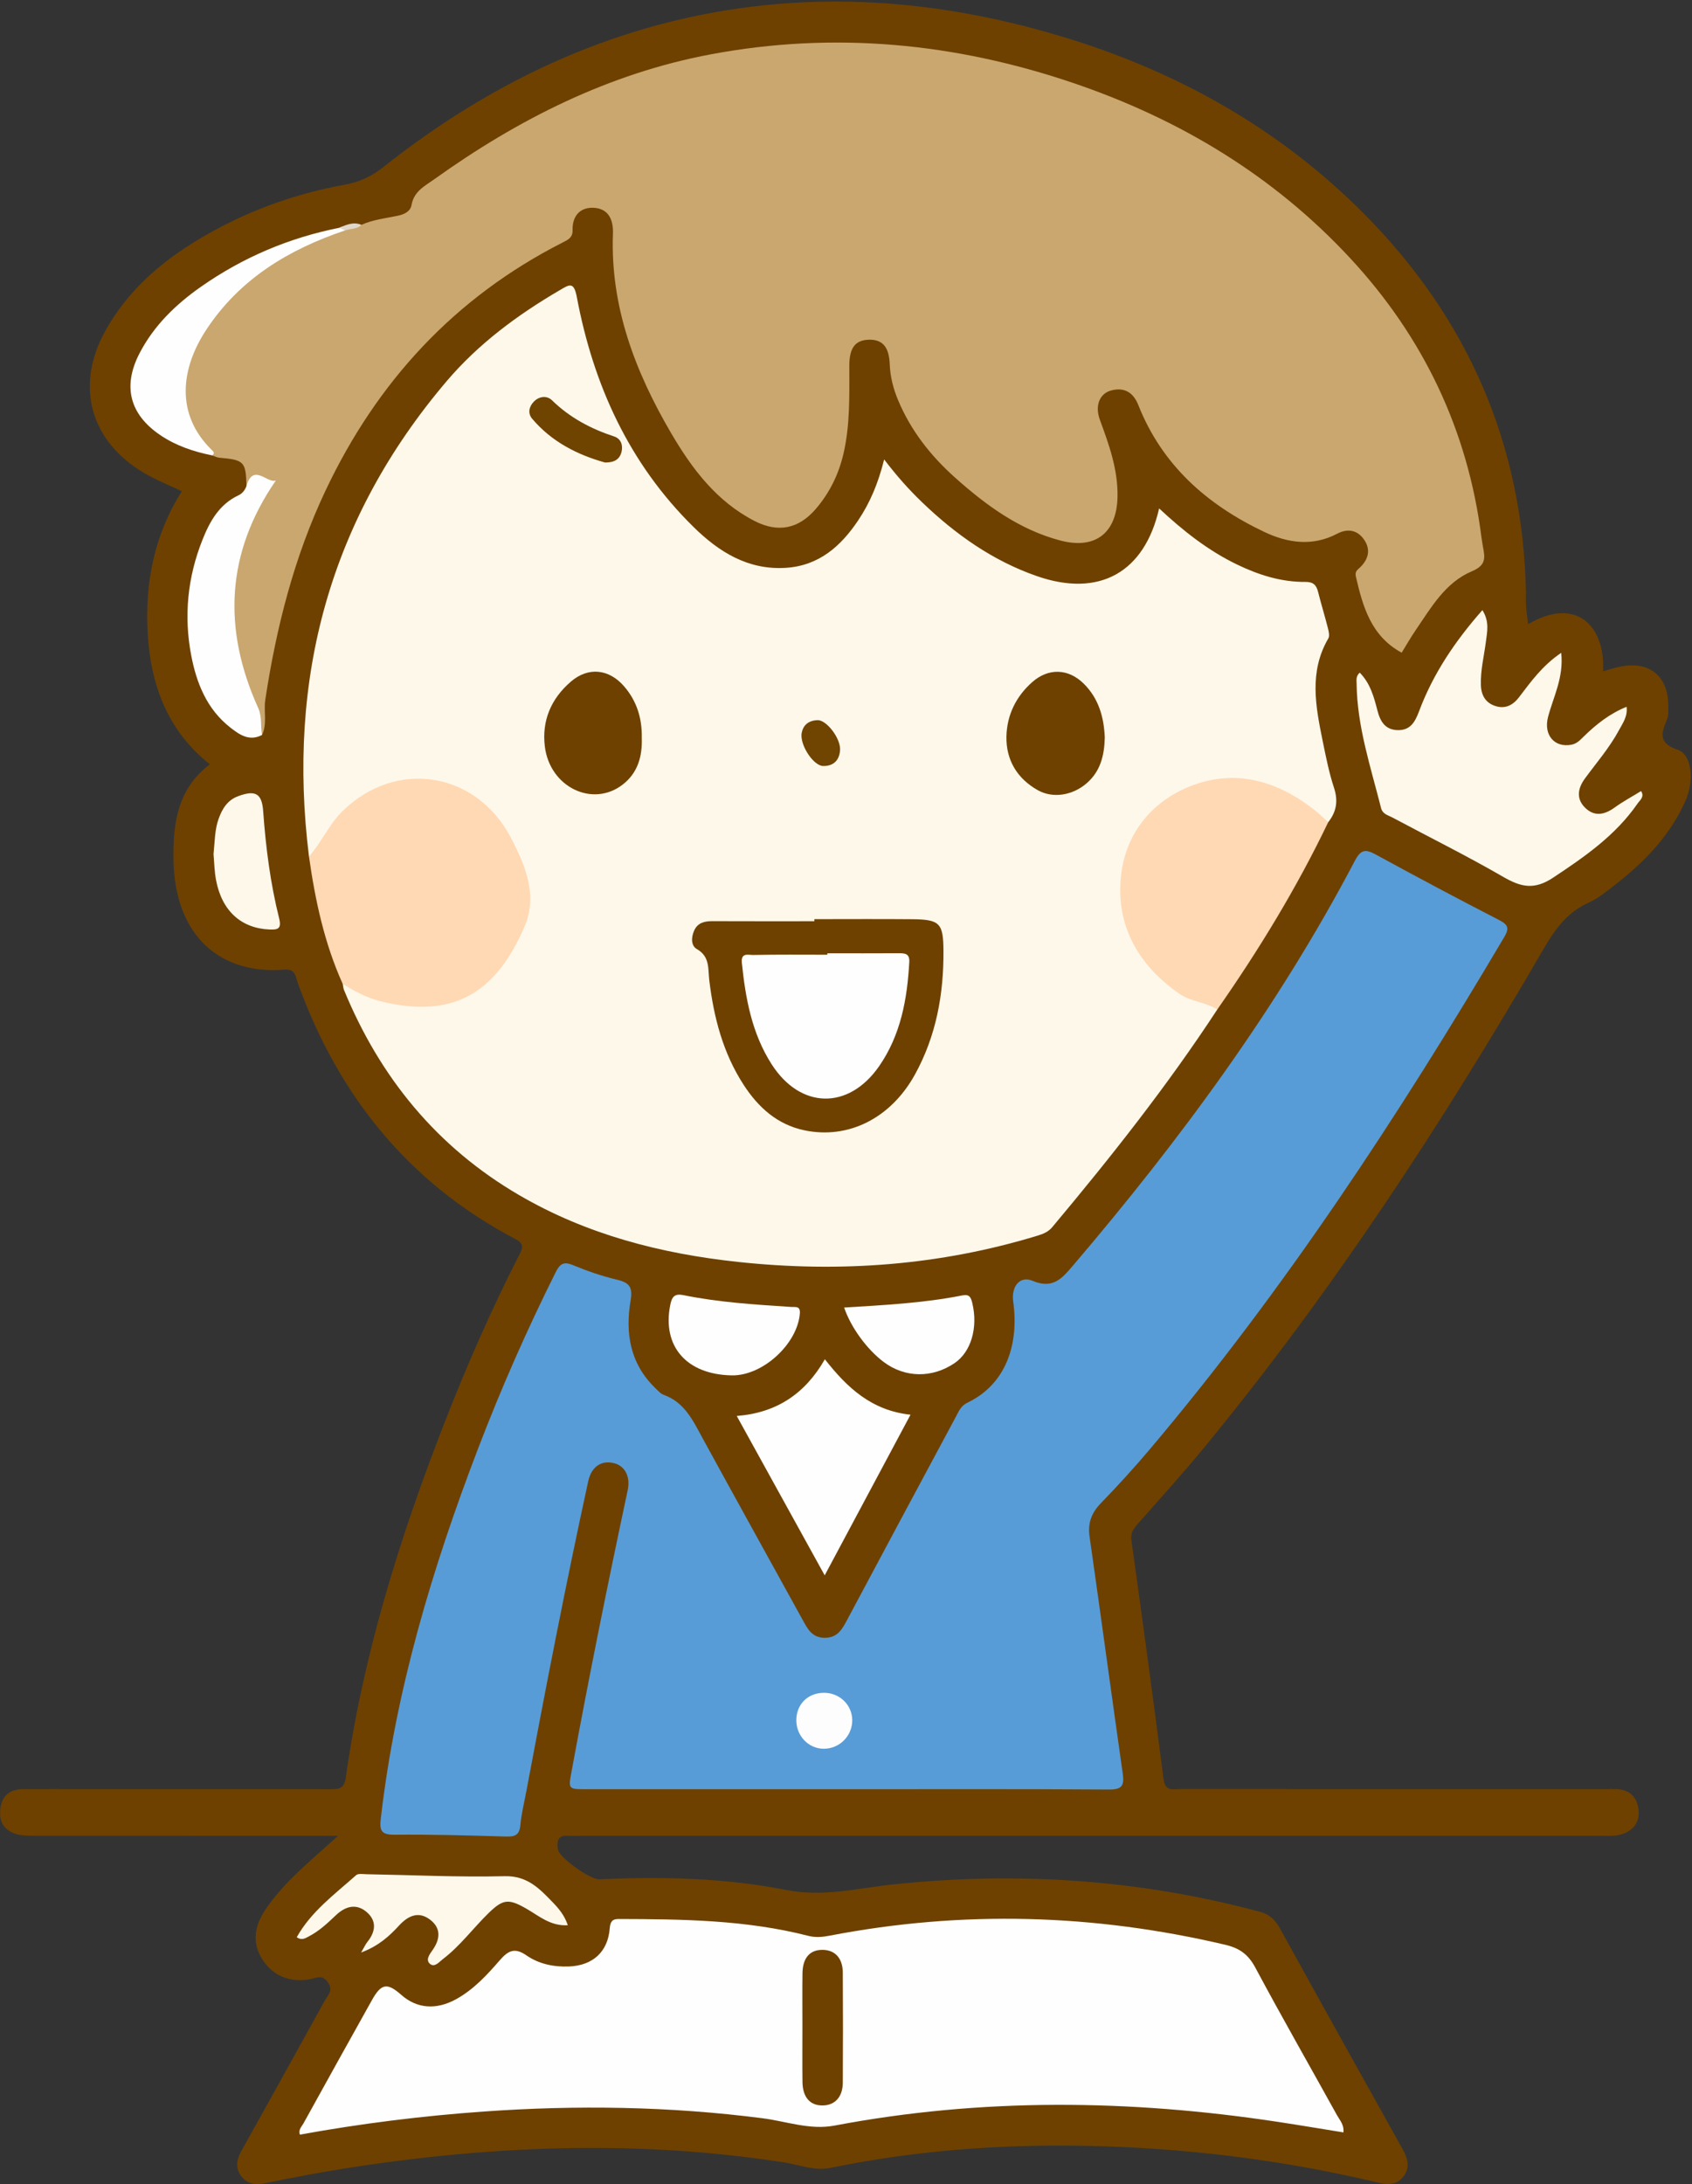 <?xml version="1.0" encoding="UTF-8"?>
<!DOCTYPE svg  PUBLIC '-//W3C//DTD SVG 1.1//EN'  'http://www.w3.org/Graphics/SVG/1.1/DTD/svg11.dtd'>
<svg version="1.1" viewBox="0 0 544 702" xmlns="http://www.w3.org/2000/svg">
<rect x="0" y="0" width="544" height="702" fill="#333333" stroke="none"/>
<defs>
<clipPath id="a">
<path d="m0.06 0.514h543.53v701.43h-543.53z"/>
</clipPath>
</defs>
<g clip-path="url(#a)">
<path d="m108.67 590.06h-5.222c-30.828 0-61.655 7e-3 -92.483-0.018-1.816-2e-3 -3.705 4e-3 -5.434-0.46-4.157-1.115-5.989-4.06-5.437-8.283 0.53-4.055 3.031-6.176 7.11-6.216 6.498-0.064 12.997-0.02 19.496-0.02 26.495-1e-3 52.99-0.023 79.485 0.034 2.734 5e-3 4.486-0.108 4.986-3.675 5.51-39.238 17.211-76.784 31.531-113.59 7.233-18.587 15.219-36.847 24.304-54.611 1.136-2.222 1.49-3.498-1.284-4.955-34.369-18.05-56.948-46.174-70-82.382-0.71-1.97-0.649-4.528-4.262-4.227-19.799 1.647-35.388-9.917-35.694-35.756-0.134-11.382 1.355-22.393 11.705-30.237-13.58-10.749-18.991-25.451-19.976-41.926-0.972-16.268 2.072-31.802 10.967-45.846-4.14-1.979-8.307-3.618-12.121-5.857-17.278-10.143-22.241-27.901-12.606-45.456 6.91-12.588 17.315-21.859 29.44-29.224 14.786-8.981 30.783-14.955 47.795-18.016 4.739-0.852 8.593-2.724 12.361-5.703 28.266-22.353 59.558-38.937 94.742-47.253 42.526-10.051 84.643-6.712 126.08 6.206 35.657 11.117 67.477 29.193 93.947 55.677 33.538 33.558 51.49 74.165 52.509 121.9 0.032 1.499-0.073 3.005 0.035 4.498 0.144 1.986 0.434 3.961 0.663 5.966 15.346-9.027 24.836 0.409 24.109 15.134 2.076-0.558 4.094-1.27 6.173-1.631 8.817-1.533 14.625 3.29 14.774 12.229 0.028 1.655 0.196 3.49-0.417 4.939-1.885 4.46-2.792 7.601 3.526 9.72 4.443 1.491 5.31 9.825 2.487 16.248-4.882 11.11-13.041 19.597-22.471 26.946-2.751 2.144-5.52 4.466-8.653 5.876-6.825 3.07-10.745 8.354-14.425 14.698-32.522 56.059-67.923 110.19-109.14 160.34-6.975 8.487-14.359 16.639-21.629 24.879-1.373 1.557-2.192 2.846-1.861 5.206 3.577 25.541 7.043 51.099 10.327 76.679 0.518 4.035 3.069 3.153 5.395 3.154 45.492 0.023 90.983 0.017 136.48 0.017 1.333 0 2.668-0.047 3.999 0.016 4.213 0.199 6.432 2.836 6.843 6.635 0.391 3.613-1.362 6.404-4.999 7.727-2.264 0.824-4.602 0.613-6.924 0.614-109.48 6e-3 -218.96 5e-3 -328.44 5e-3 -1.333 0-2.671 0.073-3.998-0.012-3.407-0.218-3.402 2.284-3.09 4.355 0.406 2.691 10.445 9.77 13.283 9.642 20.188-0.914 40.399-0.474 60.196 3.435 11.786 2.327 22.756-0.557 34.038-1.761 39.973-4.266 79.407-1.672 118.27 8.787 2.894 0.779 4.795 2.495 6.279 5.185 13.085 23.715 26.285 47.367 39.482 71.02 1.639 2.937 2.569 5.914 0.317 8.831-2.251 2.915-5.239 2.684-8.589 1.886-31.03-7.384-62.509-11.159-94.404-11.731-27.382-0.49-54.507 1.59-81.353 7.115-5.061 1.042-9.864-1.013-14.742-1.771-47.183-7.333-94.226-5.479-141.19 1.926-8.537 1.346-17.033 2.985-25.501 4.718-3.051 0.624-5.678 0.468-7.702-1.998-2.201-2.68-1.725-5.509-0.131-8.367 8.982-16.111 17.952-32.228 26.851-48.384 0.932-1.692 2.794-3.098 0.966-5.745-1.817-2.63-3.536-1.465-5.577-1.077-6.63 1.261-12.182-1.038-15.552-6.402-3.47-5.521-2.359-10.883 1.013-15.904 6.156-9.165 14.822-15.912 23.344-23.748" fill="#6E4100"/>
</g>
<path d="m99.339 275.28c-7.114-57.251 6.671-108.52 44.255-152.75 10.202-12.007 22.804-21.344 36.418-29.285 2.993-1.746 4.474-2.91 5.443 2.234 5.316 28.23 16.804 53.545 37.561 73.94 8.112 7.97 17.48 13.855 29.611 13.097 10.647-0.665 17.681-6.903 23.278-15.24 3.824-5.694 6.458-11.956 8.361-19.608 4.014 5.269 7.896 9.635 12.109 13.687 10.792 10.383 22.836 18.914 37.06 23.84 20.015 6.932 34.546-1.184 39.238-21.781 7.643 7.135 15.666 13.501 25.032 18.025 6.986 3.374 14.227 5.666 22.021 5.603 2.532-0.02 3.501 1.011 4.056 3.213 0.975 3.868 2.154 7.684 3.136 11.55 0.277 1.094 0.642 2.565 0.16 3.391-6.268 10.719-4.088 21.866-1.813 33.001 1.031 5.044 2.031 10.134 3.634 15.009 1.387 4.218 0.8 7.713-1.857 11.058-2.615 0.413-3.795-1.742-5.367-3.092-12.801-10.994-33.029-12.938-44.924-3.576-10.449 8.223-17.724 18.818-14.899 32.8 2.896 14.337 10.006 26.117 25.16 30.964 1.693 0.541 4.206 0.287 4.359 3.12-16.078 24.538-34.239 47.494-53.06 69.953-1.274 1.521-2.904 2.171-4.638 2.702-31.475 9.633-63.592 11.965-96.233 8.49-24.891-2.651-48.725-8.782-70.518-21.488-26.424-15.407-44.749-37.808-56.321-65.936-0.245-0.597-0.272-1.284-0.401-1.929 1.413-0.654 2.606 0.031 3.748 0.697 8.599 5.01 18.021 5.795 27.567 4.788 9.586-1.011 15.413-7.904 20.974-14.87 16.676-20.89-3.349-53.234-23.674-55.054-13.108-1.174-23.293 4.001-31.355 13.981-1.671 2.069-2.99 4.403-4.442 6.635-0.878 1.349-1.551 3.064-3.679 2.828" fill="#FEF8EA"/>
<path d="m116.21 72.261c3.709-1.663 7.736-2.098 11.652-2.909 2.174-0.45 4.098-1.413 4.451-3.456 0.763-4.42 4.291-6.121 7.336-8.299 26.963-19.291 56.163-33.995 88.904-40.139 39.549-7.421 78.493-3.697 116.56 9.236 34.165 11.608 64.34 29.747 88.96 56.262 23.509 25.319 37.847 55.242 42.228 89.71 0.188 1.483 0.483 2.952 0.731 4.427 0.554 3.29-0.197 4.996-3.879 6.56-8.477 3.6-13.007 11.588-17.98 18.867-1.673 2.449-3.141 5.039-4.521 7.271-9.811-5.332-12.456-14.707-14.707-24.399-0.426-1.829 0.568-2.25 1.478-3.161 2.507-2.508 3.293-5.478 1.286-8.57-2.15-3.313-5.37-3.909-8.742-2.136-7.998 4.206-15.94 3.025-23.532-0.577-18.329-8.696-32.791-21.411-40.456-40.768-1.592-4.019-4.472-5.79-8.671-4.695-3.744 0.976-5.378 4.844-3.665 9.5 2.939 7.989 5.802 15.91 5.654 24.622-0.199 11.632-7.048 17.118-18.39 14.124-13.225-3.49-23.965-11.378-33.943-20.31-7.755-6.943-14.123-15.027-18.195-24.752-1.558-3.722-2.554-7.522-2.707-11.579-0.212-5.636-2.353-8.031-6.77-7.896-4.316 0.131-6.229 2.631-6.228 8.372 1e-3 9.482 0.291 18.979-1.887 28.313-1.54 6.6-4.465 12.546-8.861 17.675-5.516 6.438-12.139 7.79-19.703 3.909-12.185-6.254-20.112-16.761-26.805-28.189-11.595-19.799-19.623-40.744-18.736-64.229 0.166-4.396-1.438-7.945-6.041-8.244-4.475-0.29-7.071 2.561-6.942 7.237 0.065 2.373-1.55 3.073-3.202 3.913-34.705 17.647-59.631 44.68-76.19 79.656-10.118 21.373-15.869 44.037-19.405 67.327-0.569 3.749 0.681 7.66-1.042 11.297-4.702-12.67-10.55-25.178-10.175-39.012 0.397-14.654 2.213-29.167 12.192-41.221-2.559-3.017-4.744 0.02-7.02 0.231-0.195-7.858-0.755-8.421-8.773-9.116-0.772-0.067-1.514-0.488-2.269-0.745-11.307-10.918-12.809-24.915-4.282-38.906 10.851-17.806 27.05-28.251 46.623-34.105 1.901-0.293 3.743-0.901 5.665-1.096" fill="#C9A76F"/>
<path d="m272.09 575.09c-27.827 0-55.653 2e-3 -83.48-2e-3 -5.963 0-5.897 3e-3 -4.866-5.608 5.563-30.263 11.653-60.421 18.071-90.513 0.936-4.388-0.914-7.85-4.499-8.705-4.012-0.957-7.174 1.156-8.197 5.843-7.231 33.143-13.676 66.443-19.925 99.783-0.674 3.595-1.574 7.172-1.902 10.8-0.285 3.148-1.741 3.691-4.567 3.608-11.98-0.351-23.969-0.704-35.951-0.584-4.42 0.045-4.762-1.589-4.334-5.285 4.757-41.119 16.539-80.378 31.279-118.86 7.383-19.274 15.691-38.149 24.925-56.618 1.345-2.69 2.522-3.581 5.565-2.317 4.592 1.908 9.354 3.538 14.186 4.692 4.014 0.959 5.085 2.41 4.345 6.758-1.776 10.434-0.144 20.271 7.952 28.076 0.835 0.805 1.676 1.801 2.708 2.172 6.769 2.432 9.447 8.373 12.562 14.069 10.621 19.419 21.364 38.772 32.043 58.16 1.624 2.949 3.047 5.902 7.236 5.862 4.146-0.04 5.592-2.894 7.2-5.909 11.588-21.729 23.218-43.437 34.876-65.13 0.915-1.702 1.586-3.516 3.669-4.507 12.463-5.927 16.701-18.788 14.771-32.566-0.668-4.768 2.102-8.387 6.268-6.617 6.59 2.8 9.6-0.984 12.994-4.964 34.444-40.397 65.828-82.937 90.587-130.06 1.908-3.631 3.404-3.818 6.712-2.01 13.141 7.183 26.368 14.216 39.683 21.071 2.975 1.532 3.268 2.696 1.59 5.532-34.048 57.541-70.627 113.32-113.86 164.5-5.049 5.975-10.332 11.769-15.779 17.383-3.045 3.138-4.265 6.395-3.641 10.764 3.624 25.357 7.046 50.743 10.656 76.102 0.531 3.728-0.072 5.216-4.392 5.185-28.159-0.198-56.32-0.101-84.48-0.101" fill="#579CD7"/>
<path d="m431.93 685.39c-7.07-1.138-14.067-2.32-21.082-3.384-47.586-7.215-95.116-7.772-142.57 1.201-7.899 1.493-15.448-1.379-23.116-2.364-29.847-3.836-59.739-4.283-89.709-2.153-19.755 1.405-39.383 3.85-59.04 7.42-0.551-1.598 0.574-2.565 1.131-3.574 7.311-13.249 14.667-26.473 22.047-39.685 2.992-5.357 4.91-5.659 9.461-1.634 4.973 4.398 11.187 4.888 17.588 1.363 5.654-3.114 9.965-7.814 14.098-12.578 2.657-3.061 4.774-4.093 8.468-1.536 4.034 2.791 8.816 3.806 13.783 3.596 7.585-0.32 12.47-4.693 13.052-12.288 0.173-2.245 0.946-2.98 2.819-2.975 20.468 0.058 40.933 0.27 60.939 5.399 2.403 0.616 4.611 0.411 6.885-0.028 42.64-8.224 85.036-7.036 127.28 2.922 4.598 1.084 7.375 3.109 9.624 7.308 8.556 15.975 17.556 31.712 26.332 47.571 0.853 1.541 2.256 2.925 2.013 5.419" fill="#FEFEFE"/>
<path d="m99.339 275.28c4.068-4.561 6.415-10.322 10.897-14.678 17.194-16.711 42.859-12.633 54.013 8.649 4.759 9.081 8.668 18.602 4.416 28.519-9.24 21.549-23.122 29.83-46.306 24.06-4.401-1.096-8.334-3.205-12.159-5.555-5.904-13.06-8.863-26.9-10.861-40.995" fill="#FFD9B4"/>
<path d="m501.95 209.83c0.856 7.963-2.534 14.119-4.232 20.619-1.504 5.757 2.04 9.964 7.535 8.915 1.792-0.342 2.833-1.571 4.031-2.731 3.949-3.823 8.196-7.235 13.688-9.457 0.379 3.123-1.254 5.291-2.471 7.55-3.015 5.6-7.187 10.392-10.922 15.49-2.328 3.178-2.891 6.559 0.123 9.471 2.995 2.893 6.232 2.181 9.455-0.154 2.677-1.94 5.619-3.514 8.469-5.266 1.192 1.865-0.363 2.894-1.125 3.999-7.063 10.23-16.956 17.081-27.182 23.849-6.101 4.039-10.378 2.989-16.038-0.286-11.645-6.739-23.727-12.723-35.602-19.066-1.394-0.745-3.15-1.063-3.652-3.053-3.329-13.196-7.709-26.183-7.861-39.998-0.012-1.085-0.298-2.33 1.001-3.516 3.411 3.436 4.594 7.906 5.708 12.232 0.952 3.699 2.655 6.187 6.579 6.247 3.933 0.06 5.469-2.525 6.785-6.044 4.519-12.085 11.617-22.61 20.369-32.525 2.337 3.696 1.525 7.021 1.112 10.241-0.592 4.614-1.757 9.152-1.598 13.862 0.115 3.384 1.595 5.815 4.85 6.778 3.06 0.905 5.484-0.358 7.384-2.842 3.818-4.993 7.462-10.162 13.594-14.315" fill="#FEF8EA"/>
<path d="m391.37 324.48c-3.757-2.429-8.438-2.459-12.217-5.086-13.366-9.29-20.518-22.138-18.707-38.121 1.55-13.681 10.202-24.126 23.112-28.901 14.291-5.286 27.666-1.126 39.42 8.256 1.418 1.132 2.712 2.42 4.063 3.635-10.119 21.122-22.281 41.034-35.671 60.217" fill="#FFD9B4"/>
<path d="m265.15 506.35c-9.633-17.452-18.805-34.069-28.278-51.231 12.754-1.003 21.94-7.078 28.335-18.226 7.129 9.094 14.97 16.48 27.535 17.819-9.188 17.195-18.172 34.009-27.592 51.638" fill="#FEFEFE"/>
<path d="m79.242 156.23c2.16-7.593 6.733-0.691 9.465-1.805-16.029 23.214-17.185 47.671-5.717 73.083 1.348 2.985 0.718 5.846 1.255 8.725-4.126 2.178-7.356-0.156-10.266-2.444-7.455-5.864-10.797-14.187-12.504-23.141-2.418-12.683-1.166-25.132 3.625-37.156 2.371-5.953 5.405-11.407 11.611-14.307 1.201-0.562 2.058-1.651 2.531-2.955" fill="#FEFEFE"/>
<path d="m116.1 627.58c1.049-1.79 1.434-2.682 2.022-3.411 2.712-3.357 3.054-6.871-0.342-9.691-3.33-2.764-6.768-1.747-9.792 1.119-2.651 2.512-5.312 5.039-8.601 6.745-1.159 0.601-2.298 1.477-3.984 0.318 4.653-8.292 12.219-13.813 19.096-19.946 0.681-0.608 2.238-0.323 3.386-0.303 14.791 0.259 29.592 0.989 44.367 0.633 7.291-0.175 11.219 4.005 15.452 8.389 1.926 1.995 3.777 4.153 4.858 7.375-5.566 0.333-9.254-2.985-13.236-5.273-5.722-3.288-7.518-3.224-12.177 1.305-5.002 4.864-9.153 10.578-14.746 14.842-1.221 0.931-2.675 2.834-4.183 1.521-1.484-1.293-0.053-3.115 0.861-4.418 2.451-3.493 2.767-6.99-0.725-9.708-3.716-2.892-7.093-1.383-10.042 1.818-3.152 3.422-6.559 6.563-12.214 8.685" fill="#FEF8EA"/>
<path d="m110.94 74.062c-18.054 6.09-33.754 15.513-44.524 31.775-8.294 12.526-10.215 27.328 1.854 38.982 0.55 0.532 0.72 1.071-0.076 1.549-5.903-1.188-11.548-3.067-16.584-6.457-9.902-6.665-12.261-15.709-6.769-26.324 4.614-8.917 11.639-15.717 19.739-21.398 13.473-9.448 28.335-15.753 44.489-18.969 0.951-0.446 1.899-0.887 1.871 0.842" fill="#FEFEFE"/>
<path d="m235.32 442.07c-14.616-0.235-22.528-9.376-19.806-22.728 0.521-2.555 1.399-3.636 4.222-3.059 11.42 2.334 23.033 3.033 34.632 3.796 1.427 0.094 3.004-0.405 2.791 2.149-0.815 9.805-11.945 20.001-21.839 19.842" fill="#FEFEFE"/>
<path d="m271.4 420.27c12.757-0.789 25.485-1.419 38.004-3.904 2.249-0.446 2.751 0.561 3.208 2.481 1.87 7.847-0.363 15.663-5.711 19.287-7.208 4.885-15.959 4.748-22.768-0.356-5.385-4.038-10.552-11.095-12.733-17.508" fill="#FEFEFE"/>
<path d="m68.651 274.54c0.428-4.178 0.379-7.88 1.642-11.374 1.162-3.214 2.814-5.988 6.303-7.269 5.524-2.028 7.604-0.892 8.015 4.81 0.838 11.638 2.307 23.188 5.146 34.507 0.839 3.348-0.459 3.653-3.125 3.542-9.072-0.378-15.278-5.953-17.16-15.814-0.559-2.927-0.595-5.954-0.821-8.402" fill="#FEF8EA"/>
<path d="m110.94 74.062c-0.624-0.281-1.247-0.561-1.871-0.842 2.289-0.981 4.571-2.01 7.132-0.958-1.44 1.517-3.524 1.151-5.261 1.8" fill="#E1D8CB"/>
<path d="m261.83 295.43c10.479 0 20.957-0.071 31.435 0.022 8.927 0.08 10.001 1.292 10.069 10.056 0.107 14.021-2.336 27.464-9.165 39.854-7.753 14.063-21.438 20.933-35.617 17.924-8.67-1.84-14.749-7.357-19.427-14.544-6.669-10.247-9.654-21.741-11.09-33.736-0.433-3.624 0.244-7.542-3.968-9.943-1.973-1.126-1.831-3.825-0.892-5.947 1.085-2.451 3.229-3.048 5.756-3.037 10.966 0.048 21.933 0.021 32.899 0.021v-0.67" fill="#6E4100"/>
<path d="m355.2 237.04c-0.126 5.889-1.459 10.929-5.805 14.697-4.568 3.96-10.916 4.974-15.783 2.218-6.604-3.74-10.174-9.698-10.03-17.199 0.133-6.872 3.057-12.894 8.304-17.524 5.205-4.592 11.58-4.385 16.53 0.491 4.922 4.848 6.529 11.016 6.784 17.317" fill="#6E4100"/>
<path d="m206.34 237.16c0.2 5.941-1.267 11.272-6.165 15.039-9.687 7.449-23.403 0.783-25.002-12.257-1.024-8.346 2.043-15.399 8.34-20.831 5.611-4.84 12.265-4.139 17.144 1.489 4.105 4.736 5.805 10.348 5.683 16.56" fill="#6E4100"/>
<path d="m194.52 148.66c-8.762-2.44-17.102-6.596-23.429-14.081-1.485-1.756-0.994-3.868 0.506-5.444 1.717-1.803 4.236-2.073 5.868-0.483 5.726 5.58 12.47 9.173 19.983 11.631 2.138 0.699 2.907 2.733 2.398 4.893-0.563 2.394-2.284 3.532-5.326 3.484" fill="#6F4300"/>
<path d="m257.68 236.15c0.294-2.887 2.088-4.571 5.169-4.675 2.884-0.097 7.431 5.798 7.24 9.552-0.167 3.274-2.06 5.247-5.457 5.176-2.942-0.062-7.105-6.086-6.952-10.053" fill="#704401"/>
<path d="m265.08 544.1c4.957 0.065 8.895 3.941 8.926 8.785 0.033 5.07-4.091 9.207-9.165 9.196-4.988-0.011-8.972-4.287-8.81-9.457 0.159-5.064 3.903-8.592 9.049-8.524" fill="#FDFDFE"/>
<path d="m257.99 651.22c0-5.653-0.056-11.307 0.016-16.959 0.064-5.002 2.41-7.619 6.561-7.541 3.922 0.073 6.372 2.699 6.402 7.283 0.077 11.804 0.075 23.61 1e-3 35.415-0.029 4.561-2.501 7.232-6.393 7.312-4.107 0.086-6.511-2.594-6.571-7.553-0.071-5.985-0.016-11.971-0.016-17.957" fill="#6E4100"/>
<path d="m266 306.41c7.648 0 15.297 0.028 22.946-0.019 2.026-0.013 3.553 0.096 3.401 2.839-0.662 11.931-2.747 23.471-9.726 33.505-9.807 14.098-25.283 13.769-34.529-0.658-6.362-9.927-8.401-21.145-9.579-32.633-0.348-3.399 2.231-2.467 3.572-2.497 7.969-0.177 15.944-0.087 23.917-0.087-1e-3 -0.15-2e-3 -0.3-2e-3 -0.45" fill="#FEFEFE"/>
</svg>
